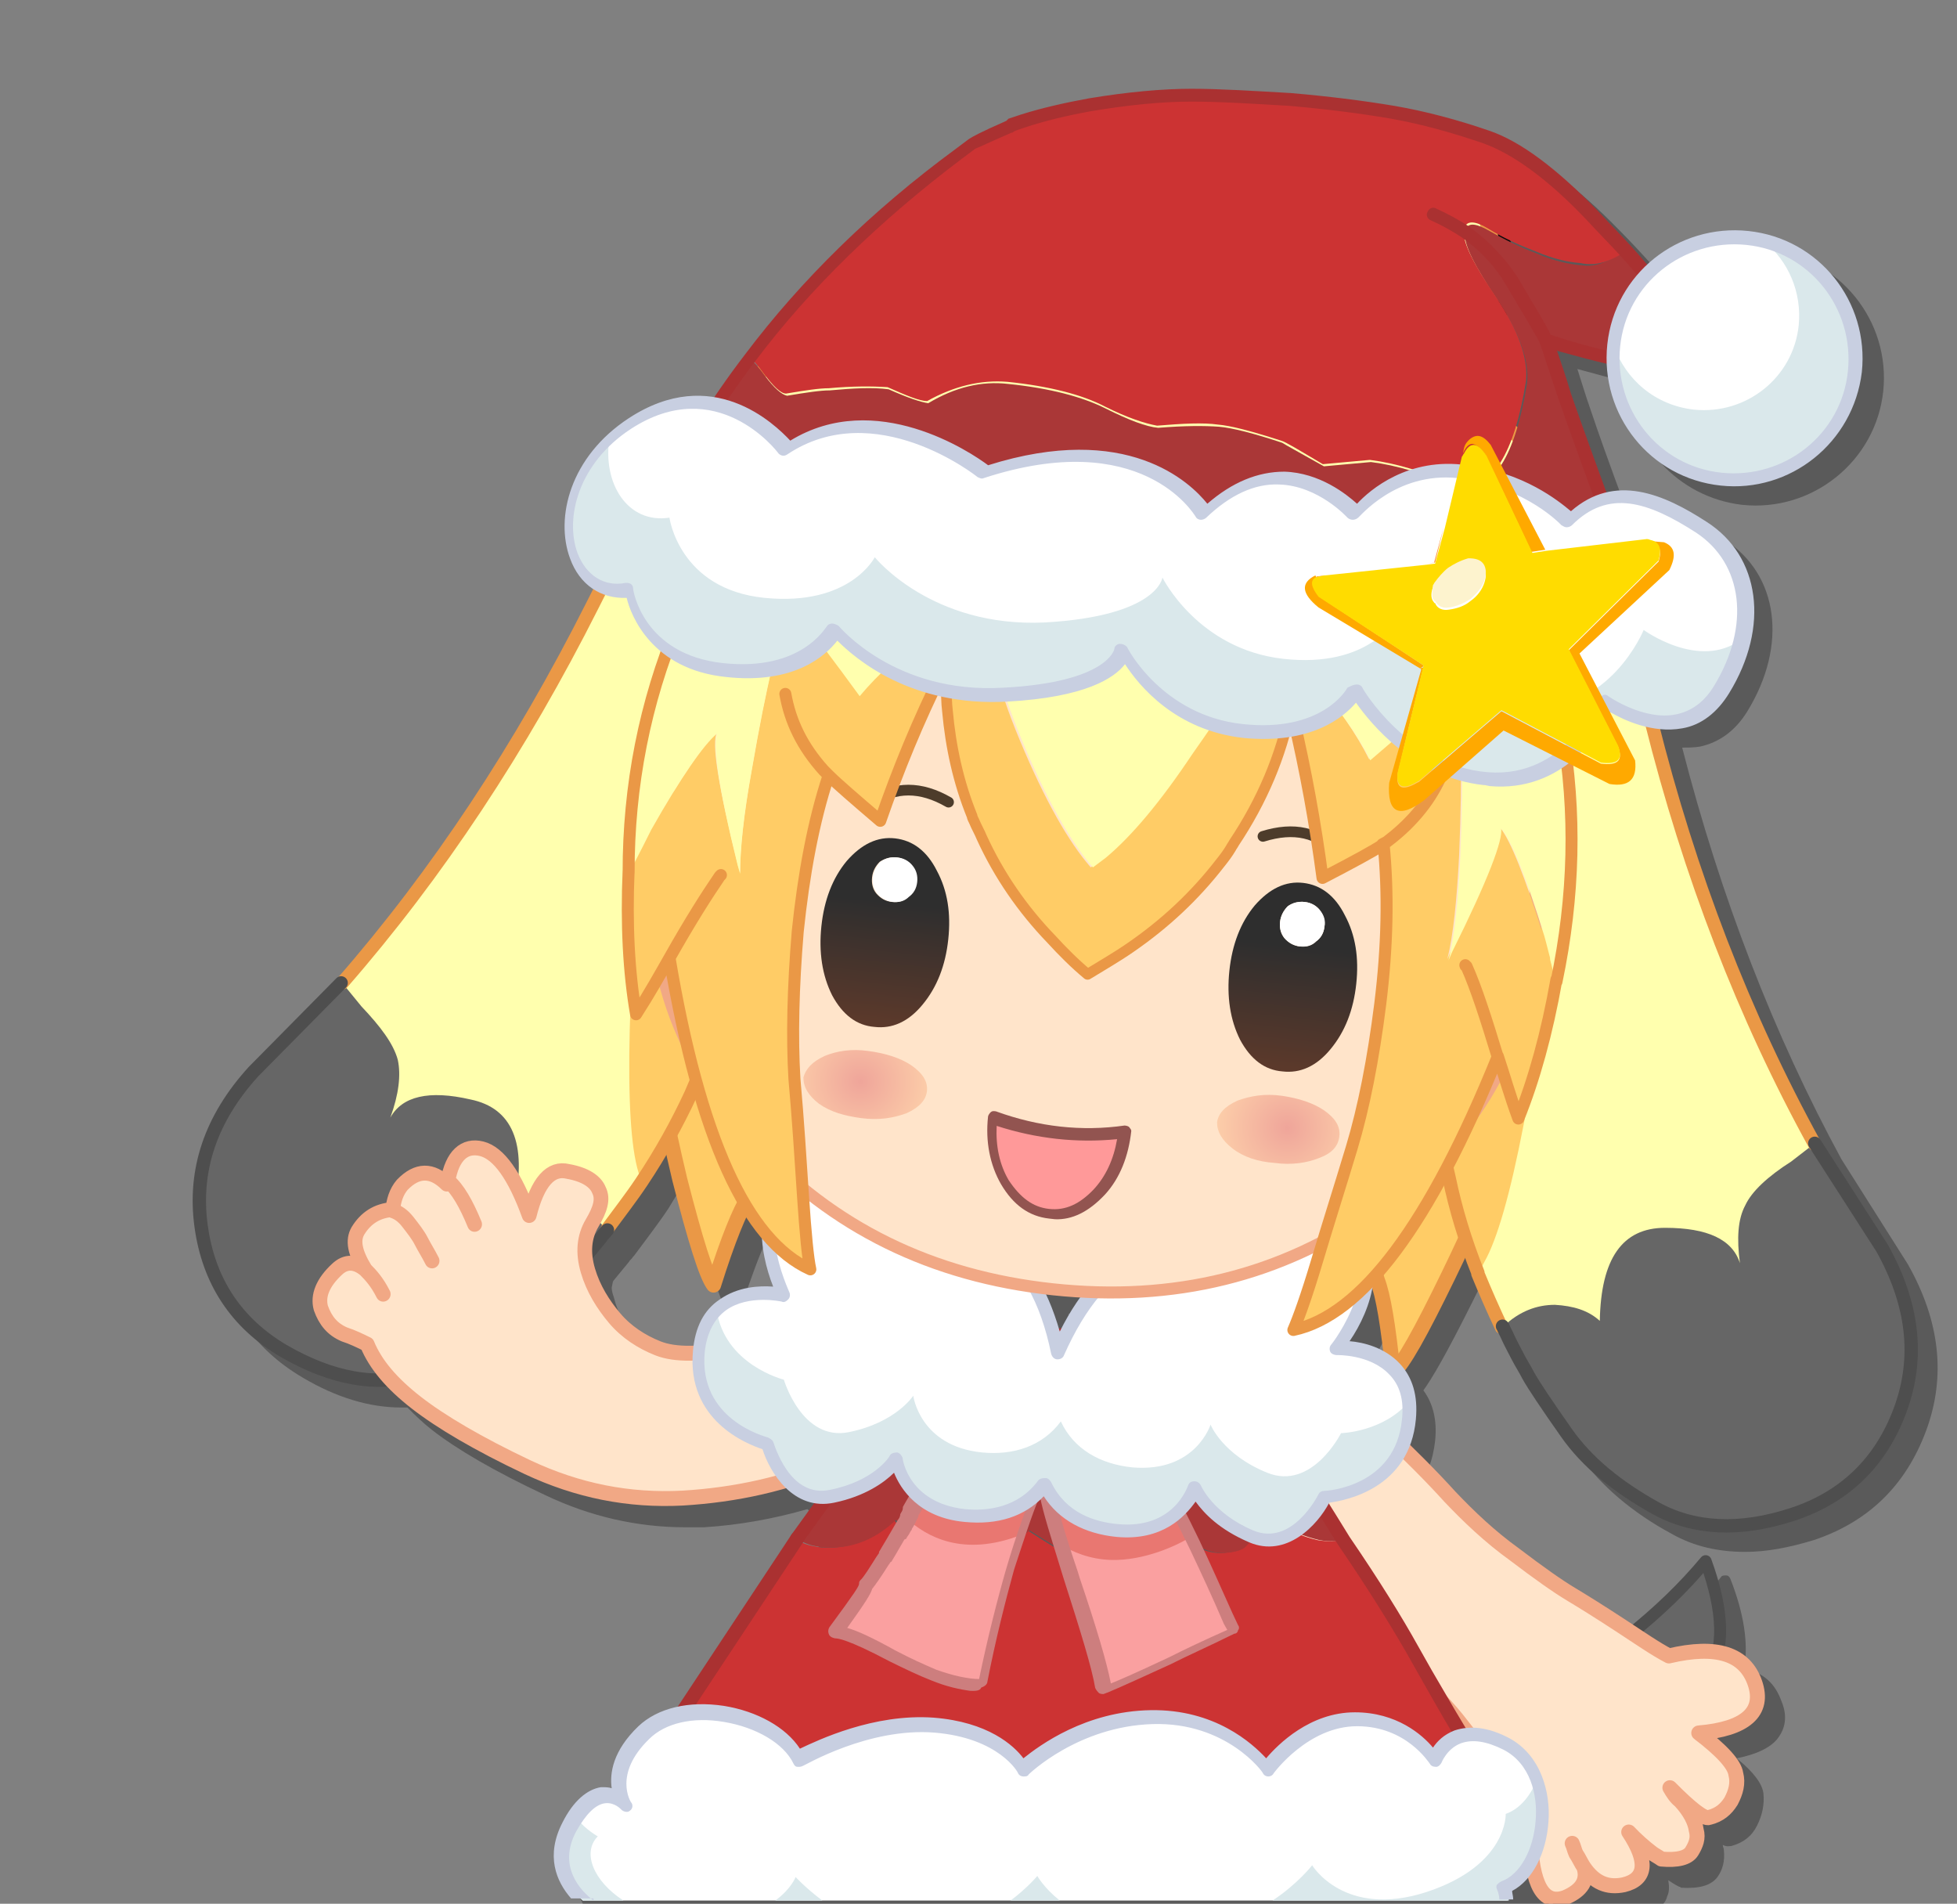 <svg id="レイヤー_1" xmlns="http://www.w3.org/2000/svg" viewBox="0 0 183 178"><rect x="0" y="0" width="183" height="178" fill="#808080" stroke="none"/><style>.st1{fill:#ffffae}.st2{fill:#666}.st6{fill:#fc6}.st7{fill:none;stroke:#ea9846;stroke-width:1.25;stroke-linecap:round;stroke-linejoin:round}.st9{fill:#ffe4ca}.st10{fill:none;stroke:#f1a885;stroke-width:1.25;stroke-linecap:round;stroke-linejoin:round}.st12{fill:#c33}.st13{fill:#aa3737}.st14{fill:#aa3131}.st18{fill:#fff}.st19{fill:#dae8eb}.st20{fill:#c8cfe1}.st30{fill:none;stroke:#ea9846;stroke-linecap:round;stroke-linejoin:round}.st33{fill:#ffa900}</style><path d="M28.3 128.8c3.2 1.9 6.3 2.8 9.2 2.8h.6c.7.7 1.4 1.4 2.3 2.1 2.3 1.8 5.9 3.9 10.6 6.1 4.2 2 8.6 3 13.1 3h1.7c3.3-.2 6.6-.8 9.7-1.7.7.7 1.6 1.3 2.6 1.4l-2.2 3-10.8 16.4c-1.3.3-2.4.9-3.2 1.7-2.4 2.3-2.7 4.4-2.5 5.8-.3-.1-.6-.1-1-.1-1.3.2-2.6 1.3-3.6 3.3-1.2 2.2-1 4.1-.2 5.6h90c.2-.2.4-.4.5-.6.1.2.1.4.2.6h10c.3-.2.5-.5.6-.9.2-.4.2-.9.1-1.5.3.2.6.4 1 .6.1 0 .2.1.2.1 1.7.1 2.8-.2 3.4-1 .5-.7.7-1.5.6-2.5 0-.2-.1-.3-.1-.5.4.2.6.1.8.1 1.1-.3 1.9-.9 2.4-1.9.5-1 .7-2 .6-3-.1-.9-.9-2-2.5-3.3 2-.4 3.4-1.1 4-2.1.6-.9.7-2 .2-3.2-.6-1.7-1.7-2.7-3.5-3.1.4-2.3 0-5.1-1.3-8.4-.1-.2-.2-.3-.4-.3s-.4 0-.5.2c-1.8 2.2-4.1 4.3-6.6 6.4-.2-.1-.4-.3-.6-.4-1.8-1.2-3.4-2.2-4.6-2.9-1.2-.7-2.9-1.9-5.2-3.7-2.3-1.7-4.3-3.5-6-5.3-1.2-1.3-2.7-2.8-4.3-4.4.3-.7.5-1.6.6-2.5.2-1.9-.2-3.5-1.1-4.7.8-1.1 2.1-3.3 4.6-8.3.4-.8.8-1.6 1.1-2.3.2.6.4 1.2.7 1.8.6 1.6 1.4 3.3 2.2 5 0 .1 0 .1.1.1l.3.6c.3.7.7 1.3 1 2 .3.6.7 1.2 1 1.8.5 1 1.7 2.8 3.7 5.5 1.9 2.7 4.8 5.2 8.5 7.2 2.1 1.2 4.4 1.7 6.9 1.7 2 0 4.1-.4 6.4-1.1 5.1-1.7 8.6-5.1 10.5-10.2 1.9-5.1 1.3-10.3-1.7-15.6l-6.2-9.8c-6.3-11.6-11.3-24.5-14.9-38.5.6 0 1.1 0 1.7-.1 1.8-.4 3.3-1.5 4.4-3.3 3.8-6.2 2.9-12.8-2.1-16-2.9-1.9-6.1-3.4-9.2-2.8-1.6-4.3-2.7-7.4-3.3-9.2-.6-1.7-1-3.1-1.3-4 1.8.5 3.3.9 4.6 1.2h.1c.2 5.8 4.7 10.8 10.7 11.5 6.6.7 12.5-4.1 13.2-10.6.7-6.6-4.1-12.5-10.6-13.2-3.6-.4-7 .9-9.5 3.2-.4-.5-.9-1.1-1.5-1.8-.9-1-2-2.2-3.2-3.4-3.8-3.9-7.2-6.4-10.2-7.5-2.9-1-5.9-1.8-8.8-2.3-2.9-.5-6.2-.9-9.7-1.2-3.5-.2-6.6-.4-9.3-.4-2.7 0-6 .3-9.6.9-2.2.4-4.4.9-6.3 1.5l-.4.3-.9.3c-.1 0-.2.1-.2.2-2.6 1.1-3.2 1.5-3.5 1.7l-1.2.9c-8 5.9-14.6 12.3-19.8 19.2-1 1.3-1.9 2.7-2.8 4-2.3-.4-5 0-8 2-5.5 3.6-6.9 9.3-5.5 13.1.5 1.3 1.3 2.3 2.3 2.9l-.6 1.2c-6.6 13.2-14.5 25-23.3 35.2l-8.2 8.3c-4.1 4.5-5.8 9.5-5 14.9.6 5.4 3.4 9.5 8 12.2zm102-6.4c.4 1.2.7 3.2 1 5.9-1.1-.6-2.3-.8-3.1-.9.9-1.3 1.8-3.1 2.1-5zm-29.9.5c.9.1 1.8.2 2.7.2-.7.9-1.3 1.9-1.8 3h-.2c-.3-1.2-.8-2.3-1.2-3.3.1.1.3.1.5.1zm-43-3.2c.5-.6.9-1.1 1.4-1.7.1-.2.3-.3.4-.5l.1-.1c1.1-1.5 2.2-2.9 3.2-4.4.6-1 1.2-2 1.8-2.9.2.8.4 1.6.6 2.5 1.9 7.8 2.7 9.5 3.2 10.1.1.1.3.2.5.2h.1c.2 0 .4-.2.5-.4 1-2.9 1.8-5.2 2.5-6.6.5.8 1 1.4 1.5 2.1.1 1.6.5 3.2 1.1 4.5-1.3-.1-3.3 0-5 1.2-1.4 1-2.2 2.6-2.5 4.7-1.4.1-2.5 0-3.3-.3-1.5-.5-2.8-1.4-3.8-2.6-1.1-1.2-1.9-2.6-2.3-4.2-.1-.3-.2-.6-.2-.9.1-.5.1-.6.2-.7z" opacity=".3"/><g transform="translate(247.8 274.7)"><g transform="rotate(7.773 54.335 228.46) scale(1.121)"><g id="_______________howa____0_Layer0_0_FILL_FL_1_"><path class="st1" d="M-125.3-72.6c.1-.1.1-.2.2-.3-.3-.1-.6-.3-.9-.5-.1-.1-.3-.2-.5-.3l-.1-.1c-1.3-.8-2.1-1.5-2.4-2.2 0-.2-.1-1.2-.3-2.9-1.1.4-2.1.4-3-.1l-.1-.1c-.2-.1-.3-.2-.5-.3-.5-.3-.8-.7-1.1-1.2-.1-.1-.1-.2-.2-.3-6.5 5-12.9 8.2-19.1 9.6.8 1 1.6 1.9 2.2 2.7.9 1.1 1.7 1.8 2.2 2.1 2.4 1.4 5 2 7.8 1.6 3.2-.4 5.3-2.1 6.3-4.9 3.8 1.4 6.9.4 9.5-2.8z"/><path class="st2" d="M-119.2-85.3c1.2-2.4.7-5.5-1.5-9.5-3 4.8-7.4 9.4-13.3 13.8l-.1.1c.1.1.1.2.2.3.3.4.6.8 1.1 1.2.1.1.3.2.5.3 0 0 .1 0 .1.1.9.5 1.9.5 3 .1.2 1.7.2 2.7.3 2.9.3.7 1.1 1.4 2.4 2.2 0 0 .1 0 .1.1.2.1.4.2.5.3.4.2.7.4.9.5.2-.1.3-.3.5-.5 2.7-4 3-6.9.8-8.7 1.9.2 3.4-.8 4.5-3.2z"/></g></g><g transform="rotate(7.773 54.335 228.46) scale(1.121)"><path id="_______________howa____0_Layer0_0_1_STROKES_FL_1_" d="M-125.1-72.9c.1-.2.3-.3.4-.5 2.7-4 3-6.9.8-8.7 2 .3 3.6-.7 4.7-3.1 1.1-2.4.6-5.5-1.5-9.5-3 4.8-7.4 9.4-13.3 13.9" fill="none" stroke="#4e4e4e" stroke-linecap="round" stroke-linejoin="round"/></g><g transform="rotate(7.773 54.335 228.46) scale(1.121)"><path id="_______________howa____0_Layer0_0_2_STROKES_FL_1_" d="M-125.1-72.9c-.1.1-.1.2-.2.3-2.6 3.3-5.7 4.3-9.3 2.9-1 2.8-3.2 4.4-6.3 4.9-2.8.3-5.4-.2-7.8-1.7-.5-.3-1.3-1-2.2-2-.6-.8-1.4-1.7-2.2-2.7 6.2-1.4 12.6-4.6 19.1-9.6" fill="none" stroke="#fc6" stroke-linecap="round" stroke-linejoin="round"/></g><g transform="rotate(7.773 54.335 228.46) scale(1.121)"><path id="_______________howa____0_Layer0_0_3_STROKES_FL_1_" d="M-134-80.8" fill="none" stroke="#000" stroke-linecap="round" stroke-linejoin="round"/></g><path class="st1" d="M-70.3-142.9c-1.8 4.8-5.1 8.1-10 9.7-4.9 1.6-9.2 1.4-12.7-.6-3.6-2-6.4-4.3-8.2-7-1.9-2.7-3.1-4.5-3.6-5.4-.3-.6-.7-1.2-1-1.8-.3-.6-.7-1.3-1-2l-.3-.6v-.1l-2.2-5c-1.2-3-2.1-6-2.7-8.9-.3-1.2-.5-2.4-.6-3.5-.2-1.2-.3-2.3-.3-3.3 0-.1 0-.1-.1-.1l-67.7-7.4c-.1 0-.1 0-.1.1-.2 1-.6 2-1 3.1-.4 1-.8 2.1-1.4 3.3-1.2 2.7-2.8 5.5-4.5 8.1-1 1.4-2 2.9-3.2 4.4 0 0 0 .1-.1.1-.1.2-.3.3-.4.5-.5.6-.9 1.2-1.4 1.7-.5.5-.9 1.1-1.4 1.6-.7.8-2.3 2.3-4.7 4.5-2.4 2.2-5.6 3.9-9.6 5-3.9 1.2-8.1.4-12.6-2.2-4.4-2.6-7-6.5-7.7-11.6-.7-5.1.9-9.9 4.8-14.3l8.2-8.3c8.9-10.2 16.8-22.1 23.4-35.4 6.6-13.2 13.4-21.5 20.2-24.4 6.7-3 12.9-3.7 18.2-2.2 5.3 1.5 9.9 4.1 13.5 7.7h.2s.1.1.2 0c4.4-2.7 9.4-4.3 14.9-4.6 5.5-.3 11.3 1.7 17.3 6 5.9 4.3 10.8 13.8 14.4 28.2 3.6 14.4 8.8 27.7 15.3 39.6l6.3 9.8c2.8 5.4 3.3 10.5 1.6 15.3z"/><g transform="matrix(1.121 -.002 .002 1.121 -13.15 -30.3)"><path class="st6" d="M-142.9-126.8c.3-2.5-.1-4.7-1.2-6.4-1.1-1.7-2.4-2.7-3.9-3-1.4-.3-2.5-.4-3.3-.2-.8.2-1.3.4-1.7.7-.3.3-.6 1-.8 2.1-.3 1.1-.4 2.4-.5 3.8 0 1.5.6 4.8 1.8 9.8 1.2 5.1 2.1 8 2.8 8.8 1.2-3.7 2.2-6.1 3-7.3 2.4-4.2 3.7-7 3.8-8.3z" id="_______________howa________8_0_Layer0_0_FILL_16_"/></g><g transform="matrix(1.121 -.002 .002 1.121 -13.15 -30.3)"><path id="_______________howa________8_0_Layer0_0_1_STROKES_12_" class="st7" d="M-142.9-126.8c-.2 1.4-1.4 4.2-3.8 8.4-.7 1.1-1.7 3.5-2.9 7.3-.6-.8-1.5-3.7-2.8-8.8-1.2-5.1-1.8-8.4-1.8-9.8 0-1.5.2-2.7.5-3.8.2-1.1.5-1.8.8-2.1.3-.3.9-.5 1.7-.7.8-.2 1.9-.1 3.3.2 1.5.3 2.7 1.3 3.8 3 1.1 1.6 1.5 3.7 1.2 6.3z"/></g><g transform="matrix(-1.121 .002 .002 1.121 37.15 -29.3)"><path class="st6" d="M141-121.4c-.3-2.5-1.1-4.5-2.6-6-1.4-1.4-2.9-2.1-4.4-2.1-1.5 0-2.5.2-3.3.6-.7.4-1.2.7-1.5 1.1-.2.4-.3 1.1-.3 2.2s.1 2.4.4 3.8c.3 1.4 1.6 4.5 3.9 9.2 2.3 4.7 3.9 7.4 4.6 8 .4-3.9.8-6.5 1.3-7.7 1.5-4.7 2.1-7.7 1.9-9.1z" id="_______________howa________8_0_Layer0_0_FILL_9_"/></g><g transform="matrix(-1.121 .002 .002 1.121 37.15 -29.3)"><path id="_______________howa________8_0_Layer0_0_1_STROKES_6_" class="st7" d="M141-121.4c.2 1.4-.5 4.4-1.9 9-.5 1.3-.9 3.8-1.3 7.7-.8-.6-2.3-3.3-4.6-8s-3.6-7.8-3.9-9.2c-.3-1.4-.4-2.7-.4-3.8 0-1.1.1-1.8.3-2.2.2-.4.7-.7 1.5-1.1.7-.4 1.8-.5 3.3-.6 1.5 0 2.9.7 4.4 2.1 1.5 1.6 2.4 3.6 2.6 6.1z"/></g><path class="st6" d="M-183.7-206.4c-.1-.3-.2-.5-.3-.6 0-.1-.1-.1-.1-.2l-.1-.1-.6.3v.1l-1.2.5h-.1c.1-.1.1-.3.1-.4l.1-.1v-.4c.1 0 .1-.1.2-.1 0-.1.1-.1.2-.1 0 0-.1 0-.1-.1h-.5s-.1.1-.2.1l-.1-.2h-.4c0 .4 0 .7-.1 1.1 0 .4 0 .9-.1 1.3 0 .2-.1.5-.1.7-2.1 21.7-2.4 34.9-1 39.5.1.4.3.7.4 1 1.8-2.7 3.3-5.4 4.6-8.2.5-1.2 1-2.3 1.4-3.3.4-1.1.7-2.2.9-3.2-1.2-15.8-2.1-25-2.9-27.6m1 25.7l.2.5c0-.1-.1-.3-.2-.5m78.8-17.7c-.1 0-.1.1-.2.1-.1.1-.2.3-.4.5-1.3 2.4-4.2 11.1-8.7 26.3 0 1 .1 2.1.3 3.3.2 1.1.4 2.3.6 3.5.6 3 1.5 5.9 2.7 8.9.2-.2.4-.5.6-.9 2.4-4.2 4.9-17.1 7.5-38.8 0-.3.1-.5.1-.7.1-.4.1-.9.1-1.3.1-.3.1-.7.1-1.1h-.3l-.2.2-.1-.1h-.1c-.1-.1-.3-.1-.5-.1 0 0 0 .1-.1.1.1 0 .1.1.1.2s.1.1.1.2c.1.1.1.3 0 .4l.1.1c0 .1-.1.3 0 .4h-.1l-1.1-.7-.1-.1c0-.1-.2-.3-.4-.4.1 0 0 0 0 0m-7.3 25.5c0 .2-.1.3-.2.5l.2-.5m-.1.5z"/><path class="st2" d="M-214-180.6l-1.8-2.2-8.2 8.3c-4 4.4-5.6 9.2-4.9 14.3.7 5.2 3.3 9.1 7.7 11.8 4.5 2.6 8.7 3.4 12.7 2.2 4-1.2 7.2-2.9 9.6-5.1 2.4-2.2 4-3.7 4.7-4.5.5-.5.9-1 1.3-1.6.5-.5 1-1.1 1.4-1.7.1-.2.2-.3.4-.5-1.1-1.7-2.5-2.7-4.2-3-1.7-.3-3.2-.2-4.4.5 1.2-5.7-.2-9-4.1-9.8-3.9-.9-6.4-.3-7.5 1.7.8-2.2 1-4 .7-5.4-.4-1.5-1.6-3.1-3.4-5m135.9 12.8l-2.2 1.7c-2.2 1.4-3.7 2.8-4.3 4.1-.7 1.3-.8 3.1-.5 5.4-.7-2.2-3-3.3-7-3.3s-6 2.9-6.1 8.7c-1.1-1-2.5-1.4-4.2-1.5-1.7 0-3.3.6-4.8 2l.3.6c.3.7.6 1.3 1 1.9.4.6.7 1.3 1 1.9.5.9 1.7 2.7 3.6 5.4 1.9 2.7 4.7 5.1 8.3 7.1 3.6 2 7.9 2.2 12.8.6s8.3-4.9 10.1-9.8c1.8-4.9 1.3-9.9-1.7-15.1l-6.3-9.7z"/><path id="_______________howa_________8_0_Layer0_0_2_STROKES_3_" class="st7" d="M-140.2-237.1c4.5-2.7 9.5-4.2 15-4.6 5.6-.3 11.3 1.7 17.3 6.1 6 4.4 10.8 13.8 14.5 28.3 3.6 14.4 8.7 27.6 15.3 39.6m-29.3 17.1c-.8-1.7-1.5-3.3-2.2-5m0-.1c-1.2-3-2.1-6-2.7-8.9-.3-1.2-.5-2.4-.6-3.5-.2-1.2-.3-2.3-.3-3.3m-27.1-65.7c-3.8-3.6-8.3-6.2-13.7-7.7-5.4-1.5-11.4-.8-18.2 2.2-6.8 3-13.5 11.1-20.2 24.5-6.7 13.3-14.5 25.1-23.4 35.3m24.8 23c1.1-1.5 2.2-2.9 3.2-4.4m0 0c1.8-2.7 3.3-5.4 4.6-8.2.5-1.2 1-2.3 1.4-3.3.4-1.1.7-2.2 1-3.2"/><path id="_______________howa_________8_0_Layer0_0_3_STROKES_3_" d="M-78.1-167.8l6.3 9.8c2.9 5.2 3.5 10.2 1.7 15.1s-5.2 8.2-10.1 9.8c-4.9 1.6-9.2 1.4-12.8-.6-3.6-2-6.4-4.3-8.3-7-1.9-2.7-3.1-4.5-3.6-5.4-.3-.6-.7-1.2-1-1.8-.3-.6-.7-1.3-1-2l-.3-.6s0-.1-.1-.2m-83.8-8.9l.1-.1m-24.9-23.1l-8.2 8.3c-4 4.4-5.6 9.2-4.9 14.4.7 5.2 3.3 9.1 7.7 11.7 4.5 2.6 8.7 3.4 12.7 2.2 4-1.2 7.2-2.9 9.6-5.1 2.4-2.2 4-3.7 4.7-4.5.5-.5.9-1 1.4-1.6.5-.6.9-1.1 1.4-1.7.1-.2.3-.3.4-.5" fill="none" stroke="#4e4e4e" stroke-width="1.25" stroke-linecap="round" stroke-linejoin="round"/><g><g transform="matrix(1.045 .335 -.341 1.064 -17.15 1.8)"><path class="st9" d="M-174.2-87.4c-2.6.8-5.3 2-8 3.4-2.7 1.5-4.8 2.2-6.4 2.1-1.5-.1-3-.5-4.4-1.3-1.3-.8-2.4-1.8-3.4-3.1-.9-1.3-1.2-2.6-.8-3.9.3-1.3.3-2.2-.3-2.8-.5-.6-1.5-.9-3.1-.8-1.5.1-2.1 1.6-1.9 4.5-2.2-2.8-4.1-4.2-5.7-4.1-1.5.1-2.1 1.3-1.9 3.4 1 .4 2.2 1.4 3.4 2.8-1.2-1.4-2.3-2.4-3.4-2.8-1.6-.8-2.7-.4-3.6 1.2-.3.7-.4 1.5-.1 2.3.4 0 .9.1 1.6.5.6.4 1.2.8 1.6 1.2.4.4.9.8 1.4 1.3-.5-.5-1-.9-1.4-1.3-.4-.4-1-.8-1.6-1.2-.6-.4-1.2-.6-1.6-.5-1.2.5-2 1.4-2.3 2.6-.2.9.3 1.9 1.6 2.9.6.3 1.3.7 2.1 1.4-.8-.7-1.5-1.2-2.1-1.4-1-.4-1.8-.2-2.3.6-.8 1.4-.9 2.6-.3 3.5.7.9 1.5 1.4 2.6 1.5.7 0 1.4.1 2.1.2 1.2 1.4 3 2.5 5.5 3.4 2.5.9 6.1 1.7 10.7 2.3 4.7.6 9.1.1 13.3-1.5 4.3-1.6 8.1-3.8 11.4-6.7 3.4-2.9 5.1-5 5-6.3-.1-1.3-.8-2.4-2.1-3.4-1.1-.7-3-.8-5.6 0z" id="_______________howa__1_Layer0_0_FILL_1_"/></g><g transform="matrix(1.045 .335 -.341 1.064 -17.15 1.8)"><path id="_______________howa__1_Layer0_0_1_STROKES_1_" class="st10" d="M-214.4-80.8c-1-.4-1.8-.2-2.3.7-.8 1.4-.9 2.6-.3 3.5.7.9 1.5 1.4 2.6 1.5.7 0 1.4.1 2.1.2 1.2 1.4 3 2.5 5.5 3.4 2.5.9 6.1 1.7 10.7 2.3 4.7.6 9.1.1 13.4-1.5 4.2-1.6 8.1-3.8 11.4-6.7 3.4-2.9 5-4.9 5-6.3-.1-1.3-.7-2.5-2-3.5s-3.3-1.1-5.9-.3c-2.6.8-5.3 2-8 3.4-2.7 1.5-4.8 2.2-6.4 2.1-1.5-.1-3-.5-4.3-1.3-1.3-.8-2.5-1.8-3.4-3.1-.9-1.3-1.2-2.6-.9-3.9.3-1.3.3-2.2-.3-2.8-.5-.6-1.5-.9-3-.7-1.5.1-2.2 1.6-2 4.5-2.2-2.8-4.1-4.2-5.6-4.1-1.5.1-2.2 1.3-1.9 3.4 1 .4 2.1 1.4 3.3 2.8m-3.3-2.5c-1.6-.8-2.8-.4-3.6 1.2-.3.7-.3 1.5-.1 2.3.4 0 .9.1 1.5.5s1.2.8 1.6 1.2c.4.4.9.8 1.4 1.3m-5.2 2.4c.6.3 1.3.7 2.1 1.5m-1.4-7c-1.3.5-2 1.4-2.3 2.6-.2.9.3 1.8 1.6 2.9"/></g></g><g><g transform="matrix(-1.111 .151 .151 1.111 38.5 5)"><path class="st9" d="M116.3-141.6c-1.3 1.9-2.9 3.7-4.7 5.5-1.8 1.8-3.2 3.1-4.2 3.9-1 .8-2.2 1.8-3.7 3.1s-2.7 2.3-3.7 3.1c-4-.4-6.3.7-6.8 3.2s1.3 3.7 5.2 3.5c-1.7 1.7-2.6 2.9-2.6 3.8 0 .8.3 1.5.8 2.2.5.7 1.1 1.1 1.9 1.2.4.1 1.4-.9 2.9-2.9-.2.4-.5.8-.7 1.2-.7 1-1 1.9-1 2.6 0 .7.2 1.3.6 1.7.4.5 1.3.6 2.6.3.3-.2.5-.4.7-.6.6-.6 1.2-1.3 1.7-2-1.3 2.6-1 4 1 4.2 1.4.2 2.4-.4 3.1-1.8.2-.4.3-.8.5-1.2.1-.3.1-.5.2-.8-.1.3-.1.6-.2.8-.1.5-.3.9-.5 1.2-.2 1.1.4 1.8 1.8 2.2 1.9.5 2.6-1.3 2.2-5.5.3-.5.6-1.2 1-2.2.4-1 .8-2.1 1.4-3.4.5-1.3 1.2-2.7 2.1-4.3.9-1.5 2.1-3.2 3.6-4.9 1.5-1.8 2.6-3.2 3.4-4.3.8-1.1 1.4-1.9 1.8-2.4.4-.5 1.6-2.3 3.6-5.2 2-2.9 3.4-5.2 4.2-7 .8-1.8 1.2-3.5 1.1-5.2 0-1.6-1-2.7-3-3.2s-3.9-.1-5.7 1.2c-1.9 1.3-3.8 3.2-5.7 5.7-1.9 2.3-3.5 4.5-4.9 6.3z" id="_______________howa__2_Layer0_0_FILL_1_"/></g><g transform="matrix(-1.111 .151 .151 1.111 38.5 5)"><path id="_______________howa__2_Layer0_0_1_STROKES_1_" class="st10" d="M109.5-109.5c-.7 1.4-1.7 2-3.1 1.9-1.9-.2-2.3-1.6-1-4.3-.5.7-1.1 1.4-1.7 2-.2.2-.5.4-.7.6-1.3.3-2.2.2-2.6-.3-.4-.5-.7-1-.6-1.7 0-.7.3-1.6 1-2.6.3-.3.5-.7.7-1.2-1.5 2-2.5 3-2.9 2.9-.9-.1-1.5-.5-2-1.1-.5-.7-.8-1.4-.7-2.2 0-.8.9-2.1 2.6-3.8-3.9.2-5.7-1-5.2-3.5s2.7-3.6 6.8-3.2c1-.7 2.2-1.8 3.7-3.1s2.7-2.3 3.7-3.1c1-.8 2.4-2.1 4.2-3.9 1.9-1.8 3.4-3.7 4.7-5.5 1.3-1.9 2.9-4 4.9-6.5 2-2.5 3.9-4.4 5.7-5.7 1.9-1.3 3.8-1.7 5.7-1.2 2 .5 3 1.6 3 3.2.1 1.6-.3 3.4-1.1 5.2-.8 1.8-2.2 4.1-4.2 7.1-2 2.9-3.2 4.6-3.6 5.2-.4.5-1 1.3-1.8 2.4-.8 1.1-1.9 2.5-3.4 4.3-1.5 1.8-2.7 3.4-3.6 5-.9 1.5-1.6 2.9-2.1 4.3-.5 1.3-1 2.5-1.3 3.4-.4 1-.7 1.7-1 2.2.4 4.1-.3 5.9-2.2 5.5-1.5-.4-2.1-1.2-1.9-2.3.2-.4.3-.8.5-1.2.1-.3.1-.6.2-.9"/></g></g><g id="howa_FL_FL_FL_FL_FL_FL_FL_FL_FL_FL_FL_FL_FL_FL_FL_FL_1_" transform="translate(50.5 109.7)"><path d="M-178.6-248.9c-.3-.6-.6-1.1-.9-1.7-1.1-1.8-2.6-3.6-4.6-5.4-.7-.6-1.6-1.2-2.6-1.7 2.4 1.5 5.1 4.4 8.1 8.8z" fill="#fe9a70"/><path class="st12" d="M-159.1-218l-2-3.1c-1-1.5-2.3-3.8-4-6.8-.4-.7-.8-1.5-1.2-2.3-1.5-2.7-3.6-6.1-6.4-10.2-.3 0-.7.1-1 .1-.4 0-.9 0-1.4-.1-1.3-.3-2.8-.9-4.7-1.9-1.2 1.4-2 2.3-2.3 2.6-.4.3-1.2.5-2.2.5-1.5 0-3.3-1-5.5-3.1-.8 1-1.5 1.8-2.2 2.4-1.3 1.1-2.8 1.6-4.7 1.6-.6 0-2.4-1-5.5-3-2.6 2-4.3 3-5.3 3s-2.3-.4-3.9-1.3c-1.7-.9-2.7-1.8-3.3-2.7-1.8 1.7-3.8 2.6-6.1 2.6-.4 0-.8 0-1.2-.1-.7-.1-1.3-.3-1.9-.7l-12.1 18.4-.3.4.5-.4-2.7 4.1h79.4z"/><path class="st13" d="M-179.1-250.4c-.5-.7-.7-.7-.4-.1.4.6.7 1.1.9 1.7-3-4.4-5.7-7.3-8.1-8.8-.6-.3-1.4-.6-2.1-.9-2.2-.7-4.9-1.1-7.9-1-4.5-.1-7.8.2-9.9 1-2.1.9-4 2-5.8 3.4-1.7 1.3-3.3 3.3-4.9 5.8 0 .1-.1.3-.1.4-.3.5-.6 1.1-.9 1.7l-1.5 1.8c-.1 0 .3-.7 1.3-2.2l-5.2 7.1c.6.4 1.2.6 1.9.7.4.1.8.1 1.2.1 2.3 0 4.3-.9 6.1-2.6.5.9 1.6 1.8 3.3 2.7 1.7.9 3 1.3 3.9 1.3.9 0 2.7-1 5.3-3 3.1 2 4.9 3 5.5 3 1.9 0 3.5-.5 4.7-1.6.7-.6 1.4-1.4 2.2-2.4 2.2 2 4 3.1 5.5 3.1 1 0 1.8-.2 2.2-.5.3-.3 1.1-1.1 2.3-2.6 1.8 1 3.4 1.6 4.7 1.9.5.1 1 .1 1.4.1.4 0 .7 0 1-.1-3.6-5.6-5.8-8.9-6.6-10z"/><path class="st14" d="M-178.6-248.3c-.2 0-.5-.1-.6-.4-.2-.5-.5-1.1-.9-1.6-.2-.3-.1-.7.2-.9s.7-.1.9.2c.4.6.7 1.2.9 1.7.1.3 0 .7-.3.8 0 .2-.1.2-.2.2zM-218.5-246.8c-.1 0-.2 0-.3-.1-.3-.2-.4-.5-.2-.8.3-.6.6-1.1 1-1.7.1-.1.1-.2.2-.3 1.6-2.6 3.3-4.6 5.1-6 1.8-1.4 3.8-2.6 6-3.4 2.2-.9 5.5-1.2 10.1-1.1 3.1 0 5.8.3 8.1 1.1.8.3 1.6.6 2.2 1 .3.2.4.5.3.8-.2.3-.5.4-.8.3-.6-.3-1.3-.6-2.1-.9-2.2-.7-4.7-1-7.7-1-4.4-.1-7.7.2-9.7 1-2 .8-3.9 1.9-5.7 3.3-1.7 1.3-3.3 3.1-4.7 5.6 0 .1-.1.2-.2.3-.3.5-.6 1.1-.9 1.7-.3.1-.5.2-.7.2z"/><path class="st14" d="M-179.5-250c-.2 0-.4-.1-.5-.3-1.1-1.8-2.6-3.5-4.5-5.2-.7-.6-1.5-1.1-2.4-1.6-.3-.2-.4-.5-.3-.8.2-.3.5-.4.8-.3 1 .5 1.9 1.1 2.7 1.8 2 1.8 3.6 3.6 4.8 5.5.2.3.1.7-.2.9h-.4zM-223.8-239.9c-.1 0-.3 0-.4-.1-.3-.2-.3-.6-.1-.9l5.2-7.2c.2-.3.6-.3.9-.1.3.2.3.6.1.9l-5.2 7.2c-.1.1-.3.2-.5.2z"/><path class="st14" d="M-161-220.5c-.2 0-.4-.1-.5-.3-1-1.5-2.3-3.8-4-6.8l-1.3-2.3c-1.5-2.6-3.6-6-6.4-10.1-3.5-5.6-5.6-9-6.4-10-.2-.3-.2-.7.1-.9.3-.2.7-.2.9.1.8 1.1 3 4.4 6.5 10.1 2.8 4.1 4.9 7.5 6.4 10.2l1.3 2.3c1.7 2.9 3 5.2 4 6.7.2.3.1.7-.2.9-.2.1-.3.1-.4.1zM-235.9-221.6c-.1 0-.2 0-.3-.1-.3-.2-.4-.6-.2-.9l12.1-18.3c.2-.3.6-.4.9-.2.3.2.4.6.2.9l-12.1 18.3c-.2.2-.4.3-.6.3zM-218.6-247.1c-.1 0-.3 0-.4-.1-.3-.2-.3-.6-.1-.9l1.2-1.6c.2-.3.6-.3.9-.1.3.2.3.6.1.9l-1.2 1.6c-.1.1-.3.2-.5.2z"/><path d="M-179.2-198.7c-1-2.2-2-4.2-2.9-6-4.3-8.5-7.8-13-10.3-13.3-3-.4-5.8.8-8.2 3.5-2.2 2.5-4 5.1-5.4 7.6l-.3.6c-.1.2-.2.3-.2.5-.6 1-1.1 1.9-1.5 2.7 0 .1 0 .1-.1.1 0 .1-.1.2-.2.3-.6 1-1.1 1.7-1.4 2.1 0 .3-.9 1.5-2.5 3.9.5-.1 2.2.5 4.9 1.8 1.3.6 2.4 1.1 3.5 1.4 1.8.6 3.2.9 4.2.7.6-3.5 1.3-6.6 2-9.5.8-3 1.6-5.6 2.6-7.8l.2.2c.1 1.2.8 3.7 2.2 7.5.1.2.2.5.3.7 1.6 4.6 2.6 7.6 3 9.2.5-.1 2.3-1 5.4-2.6 1.5-.7 3.2-1.6 5.3-2.7l-.6-.9z" fill="#faa0a0" transform="rotate(1.383 233.18 501.052) scale(1.121)"/><path d="M-188.3-214.9l-11.4-.5-.9.9c-2.3 2.5-4.1 5.1-5.4 7.6-.1.2-.2.4-.3.5 1.6 1.4 4.7 3.1 9.5 1.1.5-1.7 1.1-3.3 1.7-4.8l.2.2c.1 1 .6 2.7 1.4 5.3 1 .6 2.5 1.2 4.3 1.2 2.7 0 5.4-1.3 6.6-2.1-2-4.1-4-7.3-5.7-9.4z" fill="#e97771" transform="rotate(1.383 233.18 501.052) scale(1.121)"/><path d="M-200.7-192.2c-.9-.1-2-.3-3.3-.8-1.1-.4-2.2-.9-3.5-1.5-3.6-1.8-4.4-1.8-4.5-1.8-.2 0-.5-.1-.6-.3-.1-.2-.1-.4 0-.6 2.1-3 2.4-3.5 2.4-3.7 0-.1 0-.2.1-.3.3-.3.7-1 1.3-2l.2-.3v-.1c.4-.7.9-1.6 1.5-2.7.1-.1.2-.3.2-.5.1-.2.2-.3.2-.5v-.1c1.3-2.5 3.2-5.1 5.4-7.7 2.6-2.9 5.5-4.1 8.7-3.7 2.7.3 6.2 4.8 10.7 13.6.9 1.8 1.9 3.9 2.9 6l.5 1c.1.1.1.3 0 .4 0 .1-.1.3-.3.3-2.1 1.1-3.8 1.9-5.3 2.7-4.3 2.1-5.2 2.5-5.5 2.6-.1 0-.3 0-.4-.1-.1-.1-.2-.2-.3-.4-.3-1.6-1.3-4.6-2.9-9.2l-.2-.6c-.9-2.7-1.6-4.7-1.9-6.1-.7 1.8-1.3 3.9-2 6.2-.7 2.8-1.4 5.9-2 9.4 0 .2-.2.4-.5.5-.1.3-.5.3-.9.3zm-10.4-5c.8.2 2 .7 4.1 1.8 1.2.6 2.4 1.1 3.4 1.5 1.5.5 2.7.7 3.6.7.6-3.3 1.3-6.4 2-9.1.8-3 1.7-5.7 2.6-7.9.1-.2.2-.3.4-.3s.4 0 .5.2l.2.2c.1.1.1.2.1.3.1 1.2.8 3.6 2.2 7.4l.2.6c1.5 4.1 2.4 6.9 2.8 8.7.7-.3 2-.9 4.8-2.3 1.3-.7 2.9-1.5 4.8-2.4l-.3-.5c-1-2.2-2-4.2-2.9-6-5.3-10.4-8.2-12.8-9.8-13-2.9-.4-5.4.7-7.8 3.3-2.2 2.4-3.9 4.9-5.2 7.3v.1c-.2.4-.3.7-.5 1 0 0 0 .1-.1.2-.1.2-.2.4-.3.5 0 .1-.1.2-.2.2-.4.7-.7 1.3-1 1.8 0 0 0 .1-.1.1l-.2.3c-.6 1-1 1.6-1.3 2-.1.4-.5 1.1-2 3.3zm27.1 2.2z" fill="#cd7e7e" transform="rotate(1.383 233.18 501.052) scale(1.121)"/><path class="st18" d="M-173.3-258.4s5.7-7.3.8-11.3c-5-4-11 3.3-11 3.3-6.9-3.2-12.3.1-15.8 8.4-1.8-8.8-6.6-13-13.9-11.3 0 0-4.6-8.3-10.2-5.3-5.6 3-1.4 11.2-1.4 11.2s-7.2-1.7-7.9 5.3c-.7 7 6.4 8.7 6.4 8.7s1.6 5.8 6.1 4.9c4.4-.9 6-3.4 6-3.4s.5 4.7 6.4 5.3c3 .3 5.7-.6 7.4-2.9 1.2 2.6 3.7 4 6.7 4.3 5.8.6 7.3-4 7.3-4s1.1 2.8 5.3 4.5c4.2 1.7 6.9-3.7 6.9-3.7s7.2-.3 7.9-7.3c.4-7-7-6.7-7-6.7z"/><path class="st19" d="M-172.9-250.4s-2.7 5.4-6.9 3.7c-4.2-1.7-5.3-4.5-5.3-4.5s-1.4 4.5-7.3 4c-3-.3-5.5-1.7-6.7-4.3-1.7 2.3-4.4 3.2-7.4 2.9-5.8-.6-6.4-5.3-6.4-5.3s-1.6 2.5-6 3.4c-4.4.9-6.1-4.9-6.1-4.9s-5.6-1.4-6.3-6.6c-.8.8-1.4 2-1.6 3.9-.7 7 6.4 8.7 6.4 8.7s1.6 5.8 6.1 4.9c4.4-.9 6-3.4 6-3.4s.5 4.7 6.4 5.3c3 .3 5.7-.6 7.4-2.9 1.2 2.6 3.7 4 6.7 4.3 5.8.6 7.3-4 7.3-4s1.1 2.8 5.3 4.5c4.2 1.7 6.9-3.7 6.9-3.7s7.2-.3 7.9-7.3c.1-.6 0-1.2 0-1.7-2.4 2.9-6.4 3-6.4 3zM-170.6-264.2c.1-.6.1-1.3.1-1.9-.6 1.1-1.2 1.8-1.2 1.8s.4 0 1.1.1zM-223.3-269.3s-1-2.1-1.4-4.5c-1.3 1.2-1.7 2.8-1.7 4.4 1.6-.2 3.1.1 3.1.1z"/><path class="st20" d="M-193.9-240.7c-3-.3-5.4-1.6-6.8-3.8-1.8 1.9-4.3 2.7-7.4 2.4-4.3-.4-6-3.1-6.6-4.6-.9.9-2.7 2.2-5.6 2.8-3.8.8-6-2.8-6.7-5-1.5-.5-7.1-2.7-6.5-9.2.2-2.2 1-3.8 2.5-4.8 1.7-1.2 3.7-1.3 5-1.2-1.3-3.3-2.2-8.7 2.2-11 4.7-2.5 9 2.1 10.8 5.2 3.1-.7 5.8-.3 8.1 1.1 2.6 1.7 4.5 4.7 5.7 8.9 2-4 4.4-6.5 7.3-7.7 2.5-1 5.2-.8 8.2.4 2.4-2.7 7.5-6.3 11.6-3 3.9 3.1 2 8.3 0 11.2 1.3.1 3.3.6 4.7 2.1 1.2 1.3 1.7 3 1.5 5.2-.6 6.5-6.6 7.6-8.1 7.8-1.1 2.1-4 5.2-7.5 3.7-2.8-1.2-4.2-2.7-5-3.8-1 1.4-3.1 3.7-7.4 3.3zm-6.6-5.5c.2 0 .4.2.5.4 1.4 2.9 4.1 3.7 6.2 3.9 5.2.5 6.5-3.4 6.6-3.6.1-.3.3-.4.6-.4s.5.2.6.4c0 0 1.1 2.6 4.9 4.2 3.6 1.5 6-3.2 6.1-3.4.1-.2.3-.3.5-.3.3 0 6.7-.4 7.3-6.7.2-1.8-.2-3.2-1.2-4.2-1.8-1.9-4.9-1.8-4.9-1.8-.2 0-.5-.1-.6-.3-.1-.2-.1-.5.1-.7.1-.1 5.3-6.9.9-10.4-4.4-3.6-10.1 3.1-10.2 3.2-.2.2-.5.3-.7.2-2.8-1.3-5.3-1.5-7.6-.6-2.9 1.1-5.4 4.1-7.4 8.6-.1.3-.4.4-.6.4-.3 0-.5-.2-.6-.5-1-4.9-2.9-8.2-5.6-9.9-2.1-1.3-4.6-1.6-7.6-.9-.3.1-.6-.1-.7-.3 0-.1-4.3-7.7-9.4-5.1-5 2.6-1.2 10.3-1.2 10.4.1.2.1.5-.1.7-.2.2-.4.3-.6.2 0 0-3.1-.7-5.2.8-1.1.8-1.8 2.1-2 3.9-.6 6.3 5.6 7.9 5.9 8 .2.1.4.2.5.4.1.2 1.5 5.3 5.3 4.5 4.1-.8 5.6-3.1 5.6-3.2.1-.2.4-.3.7-.3.3.1.4.3.5.5 0 .2.6 4.2 5.8 4.8 2.1.2 5-.1 6.9-2.7.2-.2.5-.2.7-.2z"/><g transform="matrix(-1.057 -.281 -.288 1.083 23.45 -95.2)"><path class="st1" d="M250.3-183.8c-1.9-7-6-10.9-12.4-11.7-7.2-.9-12.3 1.5-15.3 7.4-1.1 2.3-1.4 5.2-.8 8.6 2.2-6 7.1-8.5 14.5-7.5 5.3.8 8.9 4.1 10.9 10 1.2 3.5 1.1 6.6-.3 9.1 3.9-4.3 5.1-9.7 3.4-15.9z" id="_______________howa____0_Layer0_0_FILL_FL_FL_FL_2_"/></g><path d="M246.9-167.1c.2 0 .4 0 .5-.2 4-4.7 5.1-10.2 3.4-16.6-1.9-7.2-6.2-11.2-12.9-12.1-7.4-1-12.7 1.6-15.9 7.7-1.2 2.4-1.5 5.5-.9 9 0 .3.3.4.5.5.3 0 .5-.1.6-.4 2.1-5.8 6.7-8.1 13.9-7.1h.1c5 .8 8.4 3.9 10.3 9.6 1.1 3.4 1 6.3-.2 8.7-.1.3 0 .6.2.7.3.1.3.1.4.2zm-8.8-27.8c6 .9 9.8 4.6 11.6 11.3 1.3 4.7.9 8.9-1.2 12.7.2-1.9 0-3.9-.8-6.1-2-6.1-5.9-9.6-11.4-10.4-6.9-.9-11.7 1.1-14.3 5.9-.2-2.4.2-4.6 1-6.3 2.9-5.7 7.7-8 14.7-7.1h.4z" fill="#0c0909" transform="matrix(-1.057 -.281 -.288 1.083 23.45 -95.2)"/><path d="M-233.1-290.4c0 .2.1.4.2.5l-.2-.5m71.5 7.9l-.3.5c.1-.2.2-.4.3-.5z" fill="#6f3909"/><path d="M-233-289.8c0-.1 0-.1 0 0M-161.9-282.1c.1 0 .1 0 0 0m10.4-51.4z" fill="#333"/><g transform="matrix(1.121 -.002 .002 1.121 11.95 -55.5)"><path class="st9" d="M-161.8-192.9c7.9-5.5 12.3-12.7 13.3-21.7.5-4.4.1-8.6-1.3-12.6-23.6-13-46.3-15.5-68-7.5-2.1 3.6-3.5 7.6-3.9 12-1 9 1.7 17 8.1 24.1 6.5 7.1 14.8 11.2 24.9 12.4 10.2 1.1 19.1-1.1 26.9-6.7z" id="_______________howa_______8_0_Layer0_0_FILL_FL_FL_5_"/></g><g transform="matrix(1.121 -.002 .002 1.121 11.95 -55.5)"><path id="_______________howa_______8_0_Layer0_0_1_STROKES_FL_FL_3_" d="M-149.7-227.1c1.3 4 1.7 8.2 1.3 12.6-1 9-5.4 16.2-13.3 21.7-7.8 5.5-16.8 7.7-26.9 6.6-10.1-1.1-18.4-5.2-24.9-12.3-6.4-7.1-9.1-15.1-8.2-24.1.5-4.4 1.8-8.4 4-12" fill="none" stroke="#f1a885" stroke-linecap="round" stroke-linejoin="round"/></g><g transform="matrix(-1.057 -.281 -.288 1.083 23.45 -95.2)"><path class="st1" d="M251.3-183.8c-1.9-6.9-6-10.8-12.4-11.7-7.2-.9-12.2 1.6-15.2 7.5-1.1 2.3-1.4 5.2-.8 8.7 2.2-6 7-8.5 14.5-7.5 5.3.7 9 4.1 10.9 10 1.2 3.5 1.1 6.6-.3 9.1 3.9-4.6 5-9.9 3.3-16.1z" id="_______________howa_________8_0_Layer0_0_FILL_FL_FL_4_"/></g><g transform="matrix(-1.057 -.281 -.288 1.083 23.45 -95.2)"><path id="_______________howa_________8_0_Layer0_0_1_STROKES_FL_FL_3_" class="st7" d="M238.8-195.5c-7.2-.9-12.2 1.6-15.2 7.5-1.1 2.3-1.4 5.2-.8 8.7 2.2-6 7-8.5 14.5-7.5 5.3.7 9 4.1 10.9 10 1.2 3.5 1.1 6.6-.2 9.1 3.8-4.5 4.9-9.9 3.2-16.1-1.8-6.9-5.9-10.8-12.4-11.7z"/></g><g transform="matrix(.659 -.001 .001 .66 21.714 -51.679)"><g id="_______________howa_eye______8_0_Layer0_0_FILL_9_"><linearGradient id="SVGID_1_" gradientUnits="userSpaceOnUse" x1="-930.139" y1=".982" x2="-930.164" y2="20.882" gradientTransform="matrix(.852 .096 .096 -.852 489.32 -263.38)"><stop offset="0" stop-color="#5b392b"/><stop offset="1" stop-color="#2e2e2e"/></linearGradient><path d="M-292.6-365.2c.4-3.7-.1-6.9-1.6-9.7-1.4-2.8-3.4-4.3-5.9-4.6-2.5-.3-4.8.8-6.9 3.2-2 2.4-3.2 5.5-3.6 9.2-.4 3.7.1 7 1.5 9.8 1.5 2.8 3.5 4.3 6 4.5 2.5.3 4.8-.7 6.8-3.1 2.1-2.5 3.3-5.6 3.7-9.3m-7.3-11.6c.9.1 1.6.5 2.1 1.1.6.8.8 1.6.7 2.4-.1.9-.5 1.6-1.2 2.1-.6.6-1.4.8-2.3.7-.9-.1-1.6-.5-2.2-1.2-.5-.6-.7-1.4-.6-2.3.1-.9.5-1.6 1.1-2.2.7-.5 1.6-.7 2.4-.6z" fill="url(#SVGID_1_)"/><path class="st18" d="M-297.8-375.7c-.5-.6-1.2-1-2.1-1.1-.9-.1-1.7.1-2.4.6-.6.6-1 1.4-1.1 2.2-.1.9.1 1.6.6 2.3.6.7 1.4 1.1 2.2 1.2.9.1 1.7-.1 2.3-.7.7-.5 1.1-1.2 1.2-2.1.2-.9-.1-1.7-.7-2.4z"/></g></g><g transform="matrix(.659 -.001 .001 .66 -7.798 -51.63)"><g id="_______________howa_eye______8_0_Layer0_0_FILL_8_"><linearGradient id="SVGID_2_" gradientUnits="userSpaceOnUse" x1="-885.389" y1=".982" x2="-885.414" y2="20.882" gradientTransform="matrix(.852 .096 .096 -.852 438.126 -274.07)"><stop offset="0" stop-color="#5b392b"/><stop offset="1" stop-color="#2e2e2e"/></linearGradient><path d="M-305.7-371.6c.4-3.7-.1-6.9-1.6-9.7-1.4-2.8-3.4-4.3-5.9-4.6-2.5-.3-4.8.8-6.9 3.2-2 2.4-3.2 5.5-3.6 9.2-.4 3.7.1 7 1.5 9.8 1.5 2.8 3.5 4.3 6 4.5 2.5.3 4.8-.7 6.8-3.1 2.1-2.5 3.3-5.6 3.7-9.3m-7.3-11.6c.9.1 1.6.5 2.1 1.1.6.8.8 1.6.7 2.4-.1.9-.5 1.6-1.2 2.1-.6.6-1.4.8-2.3.7-.9-.1-1.6-.5-2.2-1.2-.5-.6-.7-1.4-.6-2.3.1-.9.5-1.6 1.1-2.2.8-.5 1.6-.7 2.4-.6z" fill="url(#SVGID_2_)"/><path class="st18" d="M-310.8-382.1c-.5-.6-1.2-1-2.1-1.1-.9-.1-1.7.1-2.4.6-.6.6-1 1.4-1.1 2.2-.1.9.1 1.6.6 2.3.6.7 1.4 1.1 2.2 1.2.9.1 1.7-.1 2.3-.7.7-.5 1.1-1.2 1.2-2.1.1-.9-.1-1.7-.7-2.4z"/></g></g><g transform="matrix(1.121 -.002 .002 1.121 11.65 -46.65)"><g id="_______________howa_________8_0_Layer0_0_FILL_FL_FL_FL_4_"><radialGradient id="SVGID_3_" cx="-547.217" cy="26.805" r="4.588" gradientTransform="matrix(1.448 .163 .16 -1.421 619.347 -80.25)" gradientUnits="userSpaceOnUse"><stop offset="0" stop-color="#efa59a"/><stop offset="1" stop-color="#fed3ab"/></radialGradient><path d="M-173.3-205.8c.9.7 2.1 1.1 3.5 1.2 1.4.2 2.7 0 3.7-.4 1.1-.4 1.6-1 1.7-1.8.1-.8-.3-1.5-1.3-2.2-.9-.6-2.1-1-3.5-1.2-1.4-.2-2.6 0-3.7.4-1.1.5-1.6 1.1-1.7 1.8 0 .8.4 1.5 1.3 2.2z" fill="url(#SVGID_3_)"/></g></g><g transform="matrix(1.121 -.002 .002 1.121 11.65 -46.65)"><g id="_______________howa_________8_0_Layer0_1_FILL_4_"><radialGradient id="SVGID_4_" cx="-555.247" cy="26.792" r="4.588" gradientTransform="matrix(-1.449 -.158 .155 -1.421 -1013.05 -261.11)" gradientUnits="userSpaceOnUse"><stop offset="0" stop-color="#efa59a"/><stop offset="1" stop-color="#fed3ab"/></radialGradient><path d="M-204.3-208.4c1.5.2 2.7 0 3.8-.4 1.1-.5 1.6-1.1 1.7-1.8.1-.8-.3-1.5-1.3-2.2-.9-.6-2.1-1-3.6-1.2-1.4-.2-2.6 0-3.6.4-1.1.5-1.6 1.1-1.8 1.8 0 .8.4 1.5 1.3 2.2 1 .7 2.1 1 3.5 1.2z" fill="url(#SVGID_4_)"/></g></g><g><path id="_____________________________8_0_Layer2_3_1_STROKES_2_" d="M-180.2-306.2c2.9-.9 5.2-.4 7 1.6m-36.4-4.8c-2.6-1.5-5-1.5-7.2 0" fill="none" stroke="#4d3c2b" stroke-linecap="round" stroke-linejoin="round"/></g><g transform="matrix(1.121 -.002 .002 1.121 -13.65 -59.6)"><g id="_______________howa__________8_0_Layer0_0_FILL_9_"><path class="st6" d="M-181.8-232.1c-2.1-2.9-4-5.4-5.7-7.6-1 2.2-2.1 6.8-3.3 13.7-.7 3.8-1 6.7-1 8.7l-.2-.7c-1.6-6.5-2.2-10.2-1.7-11-1.1.9-2.9 3.6-5.5 8-.4.7-1 1.8-1.8 3.5h-.1c-.2 4.5 0 8.5.6 12 1.1-1.7 2-3.3 2.8-4.7 1.7-3 3-5.2 4.2-6.8l.1-.1v.2l-.1-.1c-1.1 1.6-2.5 3.8-4.2 6.8 2.5 14.9 6.4 23.6 11.7 26-.2-.9-.4-3-.6-6.1-.2-3.1-.5-6.4-.7-9.8-.2-3.4-.1-7.5.3-12.3.4-4.8 1.3-9.1 2.6-13.1l-.4-.4c-1.7-2-2.8-4.2-3.2-6.4.4 2.3 1.5 4.4 3.2 6.4l.4.4c.8.8 2.2 2.1 4.3 3.9 1.5-4.3 3.3-8.5 5.2-12.4.2 0 .6-.3 1.1-.7 1-.7 1.6-2 2-3.8 0 0 .1-.3.4-.8.4-.3.4-.5.1-.7-.3-.2-1.9.7-4.8 2.7-2.2 1.6-4.2 3.4-5.7 5.2z"/><path class="st1" d="M-172.8-250.3c-.6-.8-1.1-1.4-1.3-1.7-10.7-1.8-18.3 2.8-22.9 13.9-2.7 6.5-4.1 13.4-4.1 20.7h.1c.9-1.7 1.5-2.9 1.8-3.5 2.5-4.4 4.4-7.1 5.5-8-.4.8.1 4.5 1.7 11l.2.7c0-2 .3-4.9 1-8.7 1.2-6.9 2.3-11.5 3.3-13.7 1.7 2.2 3.6 4.7 5.7 7.6 1.6-1.9 3.5-3.6 5.8-5.2 2.9-2 4.5-2.8 4.8-2.7.3.2.2.4-.1.7-.3.5-.4.8-.4.8.2 0 .5-.1.9-.2l-.7.1c.6-.1.8-1.6.7-4.7-.2-3.1-.8-5.4-2-7.1z"/></g></g><g transform="matrix(1.121 -.002 .002 1.121 -13.65 -59.6)"><path id="_______________howa__________8_0_Layer0_0_1_STROKES_5_" class="st30" d="M-174.1-251.9c-10.7-1.8-18.3 2.8-22.9 13.9-2.7 6.5-4.1 13.4-4.1 20.7m26.2-16.7c-2 4-3.7 8.1-5.2 12.4-2.1-1.8-3.6-3.1-4.3-3.8-1.3 3.9-2.1 8.3-2.6 13-.4 4.7-.5 8.8-.3 12.3.3 3.4.5 6.7.7 9.8.2 3.1.4 5.2.6 6.1-5.3-2.4-9.2-11-11.7-26-.8 1.4-1.7 3-2.8 4.7-.6-3.5-.8-7.5-.6-12m13.1-14.7c.4 2.3 1.4 4.4 3.2 6.4l.4.4m-9 8.3l-.1.1c-1.1 1.6-2.5 3.8-4.2 6.8"/></g><g><g transform="matrix(-1.121 .002 .002 1.121 37 -59.1)"><g id="_______________howa__________8_0_Layer0_0_FILL_8_"><path class="st6" d="M184.5-227.2c-2.7-2.3-5.1-4.4-7.2-6.1-.5 2.4-.6 7.1-.3 14.1.2 3.8.5 6.7 1 8.7l-.3-.7c-3-6-4.3-9.4-4.1-10.3-.9 1.1-2.1 4.2-3.6 9-.2.7-.6 2-1 3.8h-.1c.8 4.5 1.9 8.3 3.2 11.5.7-1.9 1.3-3.7 1.7-5.2 1-3.2 1.8-5.8 2.6-7.5l.1-.1v.2l-.1-.1c-.7 1.8-1.6 4.3-2.6 7.5 5.7 14 11.4 21.6 17.1 22.8-.4-.9-1-2.8-2-5.8-.9-3-1.8-6.1-2.9-9.4-1-3.3-1.8-7.3-2.4-12-.6-4.7-.7-9.2-.4-13.3-.2-.1-.3-.2-.4-.3-2.1-1.6-3.7-3.5-4.5-5.6.9 2.1 2.4 4 4.5 5.6.1.1.3.2.4.3.9.6 2.6 1.5 5.1 2.8.5-4.6 1.3-9 2.4-13.3.2-.1.5-.4.9-.9.8-.9 1.2-2.3 1.1-4.2 0 0 .1-.3.2-.9.3-.4.3-.6 0-.7-.3-.1-1.7 1.1-4.1 3.7-1.7 2.1-3.2 4.2-4.3 6.4z"/><path class="st1" d="M189.3-246.9c-.8-.7-1.3-1.1-1.7-1.3-10.8.6-17.2 6.8-19.3 18.5-1.2 7-1 14 .5 21.1h.1c.5-1.8.8-3.1 1-3.8 1.5-4.9 2.7-7.9 3.6-9-.2.9 1.1 4.3 4.1 10.3l.3.7c-.5-2-.8-4.9-1-8.7-.3-7-.2-11.7.3-14.1 2.1 1.7 4.5 3.8 7.2 6.1 1.1-2.2 2.6-4.3 4.5-6.4 2.4-2.5 3.8-3.8 4.1-3.7.3.1.3.3 0 .7-.2.5-.2.8-.2.9.2-.1.5-.2.8-.4l-.7.2c.6-.2.5-1.8-.3-4.7-.7-2.9-1.8-5.1-3.3-6.4z"/></g></g><g transform="matrix(-1.121 .002 .002 1.121 37 -59.1)"><path id="_______________howa__________8_0_Layer0_0_1_STROKES_4_" class="st30" d="M187.7-248.3c-10.8.6-17.2 6.8-19.3 18.6-1.2 7-1 14 .5 21.1m21.9-22c-1 4.3-1.8 8.7-2.4 13.3-2.5-1.3-4.2-2.2-5.1-2.8-.4 4.1-.3 8.5.3 13.3.6 4.7 1.4 8.7 2.4 12 1 3.3 2 6.4 2.9 9.4.9 3 1.6 4.9 2 5.8-5.7-1.2-11.4-8.8-17.1-22.8-.5 1.5-1 3.3-1.7 5.2-1.3-3.2-2.4-7.1-3.2-11.6m9.5-17.2c.9 2.1 2.4 4 4.5 5.6.1.1.3.2.5.3m-6.9 10.1s0 .1-.1.1c-.8 1.8-1.6 4.3-2.6 7.6"/></g></g><g><g><g id="_______________howa________8_0_Layer1_0_FILL_3_"><path class="st6" d="M-178.9-323c-.2-.8-.4-1.4-.7-1.8-1.8 2.9-4.3 6.5-7.4 10.9-3 4.4-5.7 7.6-8.1 9.7l-1.2.9c-2.1-2.4-4.3-6.3-6.6-11.8-2.3-5.5-3.3-9.8-3.1-13.1-.7.9-1 1.4-1.1 1.6l-.1.7c-.9 1-1.6 1.8-2.1 2.6-.4.8-.7 1.3-.9 1.5v1.3c0 .6.1 1.4.3 2.4h-.1c.3 3.4 1.1 6.6 2.4 9.9.1.2.1.4.2.5l.6 1.5c1.7 3.5 3.9 6.7 6.6 9.5 1.1 1.2 2.2 2.3 3.4 3.2 1.4-.7 2.7-1.5 4.1-2.4 3.3-2.2 6.1-4.8 8.4-7.9.4-.4.7-.9 1-1.4.1-.2.2-.3.3-.5 2.6-3.9 4.4-8.1 5.3-12.6 0 .1 0 .1.1.2-.4-1.9-.8-3.6-1.3-4.9z"/><path class="st1" d="M-186.2-340.1c-1.1-1.9-2.3-3.4-3.5-4.7-.3-.3-.6-.6-1-.9-.1.1-.2.1-.3.2-.2.2-.5.4-.7.5-1.6 1.1-3.1 2.4-4.4 3.8-1.3 1.5-2.7 3.2-4.2 5.1-.3.3-.5.6-.8.9-1.8 2.4-3.1 4.3-4 5.6-.6 1-.9 1.5-.7 1.4-.2 3.3.8 7.6 3.1 13.1s4.5 9.4 6.6 11.8l1.2-.9c2.4-2 5.1-5.2 8.1-9.7 3.1-4.4 5.5-8.1 7.4-10.9-.3-1.2-.6-2-.7-2.3-.6-1.7-1.4-3.7-2.4-6.1-.1-.3-.3-.7-.5-1.1-1-1.9-2-3.8-3.2-5.8z"/></g></g><g><path id="_______________howa________8_0_Layer1_0_1_STROKES_2_" class="st30" d="M-177.6-318.2c-.9 4.5-2.7 8.7-5.3 12.6-.1.2-.2.3-.3.5-.3.5-.6.9-1 1.4-2.4 3.1-5.2 5.7-8.4 7.9-1.3.9-2.7 1.7-4 2.5-1.2-1-2.3-2.1-3.4-3.3-2.7-2.8-4.9-6-6.5-9.5-.2-.5-.5-1-.7-1.5-.1-.2-.2-.4-.2-.5-1.3-3.2-2-6.5-2.3-9.8-.1-.8-.1-1.6-.1-2.4v-1.1"/></g></g><g><g transform="matrix(1.115 .123 -.123 1.115 12.55 -31.1)"><path d="M-206.5-199.1c-3.6.9-7.2.9-11-.1 0 2.1.5 3.8 1.6 5.3s2.4 2.2 3.9 2.2 2.8-.7 3.9-2.2c1.1-1.4 1.6-3.2 1.6-5.2z" fill="#f99" id="_______________howa_________13_1_Layer0_0_FILL_1_"/></g><path d="M-211.4-191.3h-.5c-1.7 0-3.1-.8-4.3-2.4-1.1-1.5-1.7-3.4-1.7-5.5 0-.1.1-.3.2-.4.1-.1.2-.1.4-.1 3.7.9 7.3.9 10.8 0 .1 0 .3 0 .4.1.1.1.2.2.2.3 0 2.1-.5 4-1.6 5.5-1.2 1.6-2.5 2.4-3.9 2.5zm-.6-.8c1.4 0 2.5-.7 3.5-2 .9-1.2 1.4-2.7 1.5-4.4-3.3.7-6.7.7-10.1 0 .1 1.7.6 3.2 1.5 4.4 1.1 1.3 2.2 2 3.6 2z" fill="#925450" transform="matrix(1.115 .123 -.123 1.115 12.55 -31.1)"/></g><path class="st13" d="M-153.8-352.6c-.5-1-1.6-2.9-3.2-5.6-1.1-1.8-2.5-3.3-4.3-4.6v.3c-.1 1 .9 3 3 6.1 2.1 3.1 3 5.7 2.8 7.8-1.1 6.9-3.2 10.2-6.3 9.9-3.2-1.4-5.9-2.2-8.3-2.5l-4.4.4c-2.3-1.3-3.6-2-3.9-2.2-2.7-.9-4.7-1.4-5.9-1.5-1.4-.1-3.2-.1-5.7.1-1.1-.1-2.7-.7-4.9-1.8s-5.2-1.9-9.1-2.3c-2.5-.3-5 .3-7.5 1.8-.7-.1-1.9-.5-3.7-1.3-1.5-.2-3.3-.1-5.5.1-.9 0-2.2.2-4 .5-.5-.1-1.2-.7-2.1-1.9-.5-.7-1-1.3-1.5-1.6-3.2 4.3-6 8.7-8.2 13.3.4 0 .9 0 1.4.1 2.1.3 3.3 0 3.6-.9.4-1 1.5-1.5 3.2-1.3 1.4.1 2.5.9 3.4 2.2 1.6-1.5 3.3-2.2 5.2-2 .8.1 2.2 1 4.3 2.6 2.5-1.9 4.9-2.8 7.2-2.5 1.2.1 2.1.5 2.6 1.2.4.7.6 1.2.8 1.4 2.3-1 4.1-1.4 5.5-1.3 2.4.3 3.9 1.3 4.6 3 1.7-1 3.5-1.5 5.4-1.3 2.2.2 3.6 1 4.4 2.3 3.3-1.1 5.5-1.6 6.5-1.5 1.7.2 3.6 1.5 5.7 3.9 2.5-1 4.3-1.4 5.4-1.3 1.9.2 3.6 1.1 4.9 2.6 1 1.4 1.6 2.1 1.8 2.2.2 0 .8-.2 1.8-.7 1-.5 2.1-.7 3.1-.6 3.2.3 4.7 2 4.6 4.9 1-.4 1.8-.6 2.4-.8h.1c4.2 2.5 4.9.1 2.2-7.2s-4.5-12.2-5.4-14.9c-1.1-2.6-1.7-4.3-2-5.1m0 0c2.2.7 4.1 1.2 5.7 1.6 1.6.4 2.9.6 4 .7 1.1.2 2.2.5 3.2 1 1 .6 1.5.6 1.4.3-.1-.3-.4-1-.9-2.2-.9-2-1.7-3.7-2.5-5.2-.5-.9-1.7-2.4-3.5-4.5-1.5 1-2.8 1.5-4 1.3-1.2-.1-2.6-.4-4.2-1.1-1.6-.6-3-1.3-4.4-2.1-1.4-.8-2.1-.8-2.3 0 1.8 1.3 3.2 2.8 4.3 4.6 1.6 2.7 2.7 4.6 3.2 5.6z"/><path class="st12" d="M-146.3-360.9c-.9-1-2-2.1-3.2-3.4-3.7-3.8-7-6.3-9.9-7.3-2.9-1-5.8-1.8-8.7-2.3-2.9-.5-6.1-.9-9.6-1.2-3.5-.2-6.5-.4-9.3-.5-2.7 0-5.8.3-9.5.9-2.2.4-4.3.9-6.2 1.5-.1.1-.2.1-.4.1l-.9.3-2.1.9 1.9-.8c-1.9.8-3 1.3-3.5 1.6l-1.2.9c-7.8 5.9-14.3 12.2-19.5 19.1.5.3 1 .9 1.5 1.6.9 1.2 1.6 1.9 2.1 1.9 1.8-.3 3.1-.5 4-.5 2.2-.2 4-.2 5.5-.1 1.8.8 3 1.3 3.7 1.3 2.5-1.4 5-2 7.5-1.8 3.9.4 7 1.2 9.1 2.3 2.2 1.1 3.8 1.6 4.9 1.8 2.4-.2 4.3-.3 5.7-.1 1.2.1 3.1.6 5.9 1.5.4.1 1.7.9 3.9 2.2l4.4-.4c2.4.3 5.1 1.1 8.3 2.5 3.1.3 5.2-3 6.3-9.9.2-2.1-.7-4.7-2.8-7.8-2.1-3.1-3.1-5.1-3-6.1v-.3c-.9-.6-1.9-1.1-3-1.6 1.1.5 2.1 1 3 1.6.2-.8 1-.8 2.3 0 1.3.8 2.8 1.5 4.4 2.1 1.6.7 3 1 4.2 1.1 1.4.3 2.7-.1 4.2-1.1z"/><path class="st14" d="M-146.5-323.8c-.7-.1-1.5-.4-2.6-1-.3-.2-.4-.6-.2-.9.2-.3.6-.4.9-.2 1.5.9 2.3 1 2.5.8.2-.2.9-1.3-1.3-7.2-2.7-7.3-4.5-12.3-5.4-14.9-.9-2.6-1.4-4.3-1.7-5.1-.5-1-1.6-2.8-3.2-5.5-1-1.7-2.4-3.2-4.1-4.4-.9-.6-1.8-1.1-2.9-1.6-.3-.1-.5-.5-.3-.8.1-.3.5-.5.8-.3 1.1.5 2.2 1.1 3.1 1.7 1.8 1.3 3.3 2.9 4.5 4.7 1.5 2.6 2.6 4.3 3.1 5.4 2.1.7 3.9 1.2 5.4 1.5 1.5.3 2.9.6 4 .7 1.2.2 2.3.5 3.4 1.1.1 0 .1.1.2.1-.1-.3-.3-.7-.6-1.3-.9-2-1.7-3.7-2.4-5.1-.5-.9-1.6-2.3-3.4-4.3-.9-1-2-2.1-3.2-3.4-3.6-3.8-6.9-6.2-9.7-7.2-2.9-1-5.8-1.8-8.6-2.3-2.9-.5-6.1-.9-9.5-1.2-3.4-.2-6.5-.4-9.2-.4-2.7 0-5.8.3-9.4.9-2.2.4-4.3.9-6.1 1.5l-.3.1c-.3.1-.6.2-.8.3-.1.1-.1.1-.2.1-2.3 1-3.1 1.4-3.4 1.5l-1.2.9c-7.7 5.8-14.3 12.2-19.4 19-3.2 4.2-5.9 8.7-8.1 13.3-.1.3-.5.4-.8.3-.3-.1-.4-.5-.3-.8 2.2-4.7 5-9.2 8.3-13.5 5.2-6.9 11.8-13.4 19.7-19.2l1.2-.9c.3-.2 1-.6 3.5-1.7l.2-.2.9-.3.3-.1c1.9-.6 4.1-1.1 6.3-1.5 3.6-.6 6.9-.9 9.6-.9 2.7 0 5.8.2 9.3.4 3.5.3 6.7.7 9.7 1.2 2.9.5 5.9 1.3 8.8 2.3 3 1 6.4 3.6 10.2 7.5 1.2 1.3 2.3 2.4 3.2 3.4 1.9 2.1 3 3.6 3.6 4.6.7 1.4 1.6 3.2 2.5 5.2.8 1.6.9 2.1 1 2.4.1.3-.1.7-.5.8-.3.1-.7-.1-.8-.5 0-.1-.1-.2-.2-.5 0 .1 0 .2-.1.3-.2.3-.5.4-.8.3-1-.5-2-.8-3-.9-1.1-.2-2.5-.4-4.1-.8-1.3-.3-2.8-.7-4.6-1.2.3.9.8 2.3 1.3 4 .9 2.6 2.7 7.6 5.4 14.9 1.9 5 2.1 7.6.9 8.6-.4.2-.9.3-1.4.3z"/><path class="st18" d="M-185.6-336.4s-5.1-8.9-20.5-3.9c0 0-9.9-7.9-18.5-2.2 0 0-6-8-14.7-2.4-8.6 5.6-6.5 16.6 0 15.6 0 0 1 6.6 8.9 7.5s10.3-3.8 10.3-3.8 5.3 6.6 15.9 6.1c10.6-.5 11-4.2 11-4.2s3.3 6.7 11.3 7.6 10.5-3.7 10.5-3.7 4.4 7.5 12.2 8.2c7.8.7 11-7.2 11-7.2s7 5.1 10.9-1.2c3.9-6.3 2.5-12.3-1.9-15.1-4.4-2.8-8.6-4.4-12.3-.7 0 0-3.3-3.7-9.7-4.6s-10.1 3.9-10.1 3.9-6.8-7.3-14.3.1z"/><path class="st19" d="M-144.6-325.5s-3.2 7.9-11 7.2c-7.8-.7-12.2-8.2-12.2-8.2s-2.5 4.6-10.5 3.7c-8-.9-11.3-7.6-11.3-7.6s-.4 3.6-11 4.2c-10.6.5-15.9-6.1-15.9-6.1s-2.3 4.6-10.3 3.8-8.9-7.5-8.9-7.5c-3.9.6-6.3-3.2-5.6-7.5-6.4 5.8-4.1 15.1 1.8 14.2 0 0 1 6.6 8.9 7.5 8 .9 10.3-3.8 10.3-3.8s5.3 6.6 15.9 6.1c10.6-.5 11-4.2 11-4.2s3.3 6.7 11.3 7.6 10.5-3.7 10.5-3.7 4.4 7.5 12.2 8.2c7.8.7 11-7.2 11-7.2s7 5.1 10.9-1.2c1-1.6 1.6-3.1 2-4.6-3.9 2.9-9.1-.9-9.1-.9z"/><path class="st20" d="M-159.6-311c-6.4-.7-10.5-5.7-11.9-7.7-1.2 1.4-4.2 3.9-10.5 3.3-6.4-.7-9.8-4.9-11.1-6.9-1 1.3-3.7 3.1-11 3.5-9 .5-14.2-4-15.9-5.7-1.1 1.4-4 4.1-10.4 3.4-6.9-.7-8.9-5.7-9.3-7.4-2.4.1-4.4-1.2-5.3-3.7-1.4-3.8 0-9.5 5.5-13.1 7.8-5.1 13.6.5 15.1 2.1 8-4.9 16.9 1.1 18.5 2.3 13-4.1 18.9 1.6 20.5 3.6 2.3-2 4.7-3 7.2-3 3.3.1 5.8 2.1 6.8 3 1.2-1.3 4.8-4.4 10.3-3.6 5.3.7 8.5 3.3 9.7 4.3 4.1-3.6 8.7-1.6 12.7 1 5 3.2 5.9 9.8 2.1 16-1.1 1.8-2.6 3-4.4 3.3-2.8.5-5.5-.8-6.7-1.5-1 2-4.5 7.5-11.3 6.9-.4-.1-.5-.1-.6-.1zm-11.8-9.4c.2 0 .4.1.5.3 0 .1 4.3 7.3 11.7 7.9 7.3.6 10.3-6.7 10.4-6.8.1-.2.2-.3.4-.4.2-.1.4 0 .5.1 0 0 3.3 2.3 6.3 1.7 1.5-.3 2.7-1.2 3.6-2.7 3.4-5.6 2.7-11.4-1.7-14.3-4.5-2.9-8.2-4.1-11.6-.7-.1.1-.3.2-.5.2s-.3-.1-.5-.2c0 0-3.2-3.5-9.4-4.4h-.3c-5.8-.6-9.2 3.7-9.3 3.7-.1.1-.3.2-.5.2s-.4-.1-.5-.2c0 0-2.7-3-6.4-3.1-2.3-.1-4.6 1-6.8 3.1-.1.1-.3.2-.5.2s-.4-.1-.5-.3c-.2-.3-5.1-8.4-19.8-3.6-.2.1-.4 0-.6-.1-.1-.1-9.6-7.6-17.8-2.1-.3.2-.6.1-.8-.1-.2-.3-5.8-7.5-13.8-2.3-4.9 3.2-6.2 8.3-5 11.6.8 2.1 2.5 3.2 4.5 2.8.2 0 .3 0 .5.1.1.1.2.2.2.4 0 .3 1 6.2 8.4 7 7.4.8 9.6-3.4 9.7-3.4.1-.2.3-.3.5-.3s.4.1.6.2c.1.1 5.3 6.4 15.4 5.8 9.8-.5 10.4-3.6 10.4-3.6 0-.3.3-.5.5-.5.3 0 .5.1.7.3 0 .1 3.3 6.4 10.8 7.2 7.4.8 9.7-3.2 9.8-3.4.4-.2.6-.3.9-.3-.1 0 0 0 0 0z"/><path class="st33" d="M-160.6-342.9c.4.1.8.4 1.2 1l4.3 9.1 1.3-.2-5.1-9.8c-.7-.9-1.3-1.1-2-.5-.2.2-.4.4-.5.8l-.1.5c.3-.7.6-.9.9-.9m-4.9 21l.1.1-3 10.6c-.2 2.8.9 3.4 3.3 1.6l7.4-6.5 9.9 5c1.8.3 2.6-.4 2.4-2.2l-5.2-10 8.4-7.8c.7-1.4.5-2.2-.5-2.6l-1.2-.1c.8.2 1 .9.7 1.9l-8.4 8.3 4.6 9c.5 1.3 0 1.8-1.6 1.6l-9.3-4.9-7.7 6.6-.2.1c-1.4.8-2 .5-1.8-.9l2.4-9.9-.3.1z"/><path d="M-175.2-330.4c.2-.1.5-.1.8-.2l-.8.1v.1m10.3-1.3l.8-.1.8-3.3-.9 3.3-.7.1z" fill="#f93"/><path class="st33" d="M-174.9-328.6c-.7-.9-.8-1.5-.3-1.8l-.1-.2c-1.4.7-1.3 1.7.3 3l9.5 5.7.3-.2v-.1l-9.7-6.4z"/><path d="M-164.1-331.7l-.8.1-9.5 1h-.1c-.3.1-.6.1-.8.2-.5.3-.4.9.3 1.8l9.8 6.4v.1l-2.4 9.9c-.2 1.4.5 1.7 1.8.9l.2-.1 7.7-6.6 9.3 4.9c1.6.2 2.1-.3 1.6-1.6l-4.6-9 8.4-8.3c.3-1.1.1-1.7-.7-1.9-.1 0-.2-.1-.4-.1l-9.4 1.1-1.3.2-4.3-9.1c-.4-.6-.8-1-1.2-1-.3 0-.6.2-.9.8-.1.1-.1.2-.2.3l-1.6 6.7-.9 3.3m0 1.8c.3-.5.7-.9 1.2-1.3.6-.5 1.2-.7 1.9-.8.6 0 1.1.1 1.4.5.3.5.3 1 .1 1.6-.2.6-.6 1.2-1.3 1.7-.6.5-1.3.7-2 .8-.6.1-1.1-.1-1.3-.6-.1 0-.1-.1-.2-.2-.2-.3-.2-.8 0-1.3.1-.2.2-.3.2-.4z" fill="#ffdc00"/><path d="M-162.9-331.3c-.5.4-.9.9-1.2 1.3-.1.1-.1.2-.2.3-.1.6-.1 1 0 1.3.1.1.1.2.2.2.3.5.7.7 1.3.6.7-.1 1.4-.4 2-.8.6-.5 1.1-1.1 1.3-1.7.2-.6.2-1.2-.1-1.6-.3-.4-.8-.5-1.4-.5-.7.2-1.3.5-1.9.9z" fill="#fdf3ce"/><circle class="st18" cx="-136.1" cy="-350.9" r="11.3"/><path class="st19" d="M-133.3-361.8c2.2 1.8 3.5 4.7 3.2 7.8-.5 4.9-4.9 8.4-9.8 7.9-3.6-.4-6.4-2.8-7.5-6-.7 6.2 3.8 11.8 10.1 12.5 6.2.7 11.8-3.8 12.5-10.1.5-5.6-3.1-10.8-8.5-12.1z"/><path class="st20" d="M-137.4-339c-6.6-.7-11.3-6.6-10.6-13.2.7-6.6 6.6-11.3 13.2-10.6 6.6.7 11.3 6.6 10.6 13.2-.8 6.6-6.7 11.3-13.2 10.6zm2.4-22.5c-5.9-.6-11.2 3.6-11.8 9.5-.6 5.9 3.6 11.2 9.5 11.8 5.9.6 11.2-3.6 11.8-9.5.6-5.9-3.6-11.2-9.5-11.8z"/><path class="st18" d="M-243.8-206.7h86.5c-.1-.7-.3-1.1-.3-1.1 4.1-1.4 5.4-10.7.2-13.4-5.2-2.7-6.7 1.5-6.7 1.5s-2.3-3.8-7.3-3.8-8.3 4.7-8.3 4.7-3.5-5-10.8-4.8c-7.3.2-12 4.8-12 4.8s-1.8-3.7-8.3-4.2-12.7 3.2-12.7 3.2c-2.2-4.2-10.7-6.2-14.5-2.5-3.8 3.7-1.8 6.7-1.8 6.7s-2.5-2.8-5.2 2.2c-1.7 3.2-.1 5.5 1.2 6.7z"/><g><path class="st19" d="M-157.2-206.7c-.1-.7-.3-1.1-.3-1.1 3.1-1.1 4.6-6.6 3-10.4-.6 1.6-1.6 2.9-3 3.4 0 0 .2 4.8-7.4 7.3-7.7 2.5-10.7-2.5-10.7-2.5s-1.3 1.7-3.7 3.3h22.1zM-199.2-206.7c-1.5-1.2-2.1-2.3-2.1-2.3s-.9 1.1-2.5 2.3h4.6zM-221.4-206.7c-1.6-1.2-2.5-2.2-2.5-2.2s-.4 1.1-1.9 2.2h4.4zM-243.8-206.7h3.8c-2.8-1.8-3.9-4.5-2.4-6 0 0-1.1-.6-2-1.7-.2.3-.3.5-.5.9-1.8 3.3-.2 5.6 1.1 6.8z"/></g><path class="st20" d="M-242.8-206.7c-1.2-.9-3.4-3.2-1.6-6.5.9-1.6 1.8-2.5 2.7-2.6.9-.1 1.5.6 1.5.6.2.2.6.3.8.1.3-.2.3-.6.1-.8 0 0-1.7-2.6 1.7-5.9 1.5-1.5 4.1-2.1 7-1.6 3 .5 5.6 2 6.5 3.9.1.2.2.3.4.3s.3 0 .5-.1c.1 0 6.1-3.6 12.3-3.1 6 .5 7.8 3.7 7.8 3.8.1.2.3.3.5.3s.4 0 .5-.2c0 0 4.6-4.5 11.6-4.7 6.9-.2 10.3 4.5 10.3 4.6.1.2.3.3.5.3s.4-.1.5-.3c0 0 3.2-4.4 7.8-4.4s6.7 3.4 6.8 3.5c.1.2.3.3.6.3.2 0 .4-.2.5-.4 0 0 .5-1.3 1.8-1.8 1.1-.4 2.4-.2 4 .6 2.5 1.3 3.2 4.2 3 6.6-.2 2.8-1.5 5.1-3.2 5.7-.2.1-.3.2-.4.3s-.1.3 0 .5c0 0 .2.4.2.9h1.3c0-.3-.1-.6-.1-.8 1.9-1 3.2-3.5 3.4-6.5.2-2.7-.7-6.2-3.7-7.8-1.9-1-3.6-1.2-5.1-.7-1 .4-1.6 1-2 1.6-1-1.2-3.4-3.3-7.3-3.3-4.2 0-7.2 3-8.3 4.3-1.3-1.4-4.8-4.6-10.8-4.5-6.1.1-10.4 3.3-11.9 4.5-.9-1.2-3.3-3.4-8.4-3.8-5.6-.4-10.8 2.1-12.5 2.9-1.3-2-4-3.5-7.1-4-3.3-.5-6.2.2-8 1.9-2.4 2.3-2.7 4.4-2.5 5.8-.3-.1-.6-.1-1-.1-1.3.2-2.6 1.3-3.6 3.3-1.6 3.1-.6 5.5.8 7.1h2.1z"/></g></g></svg>